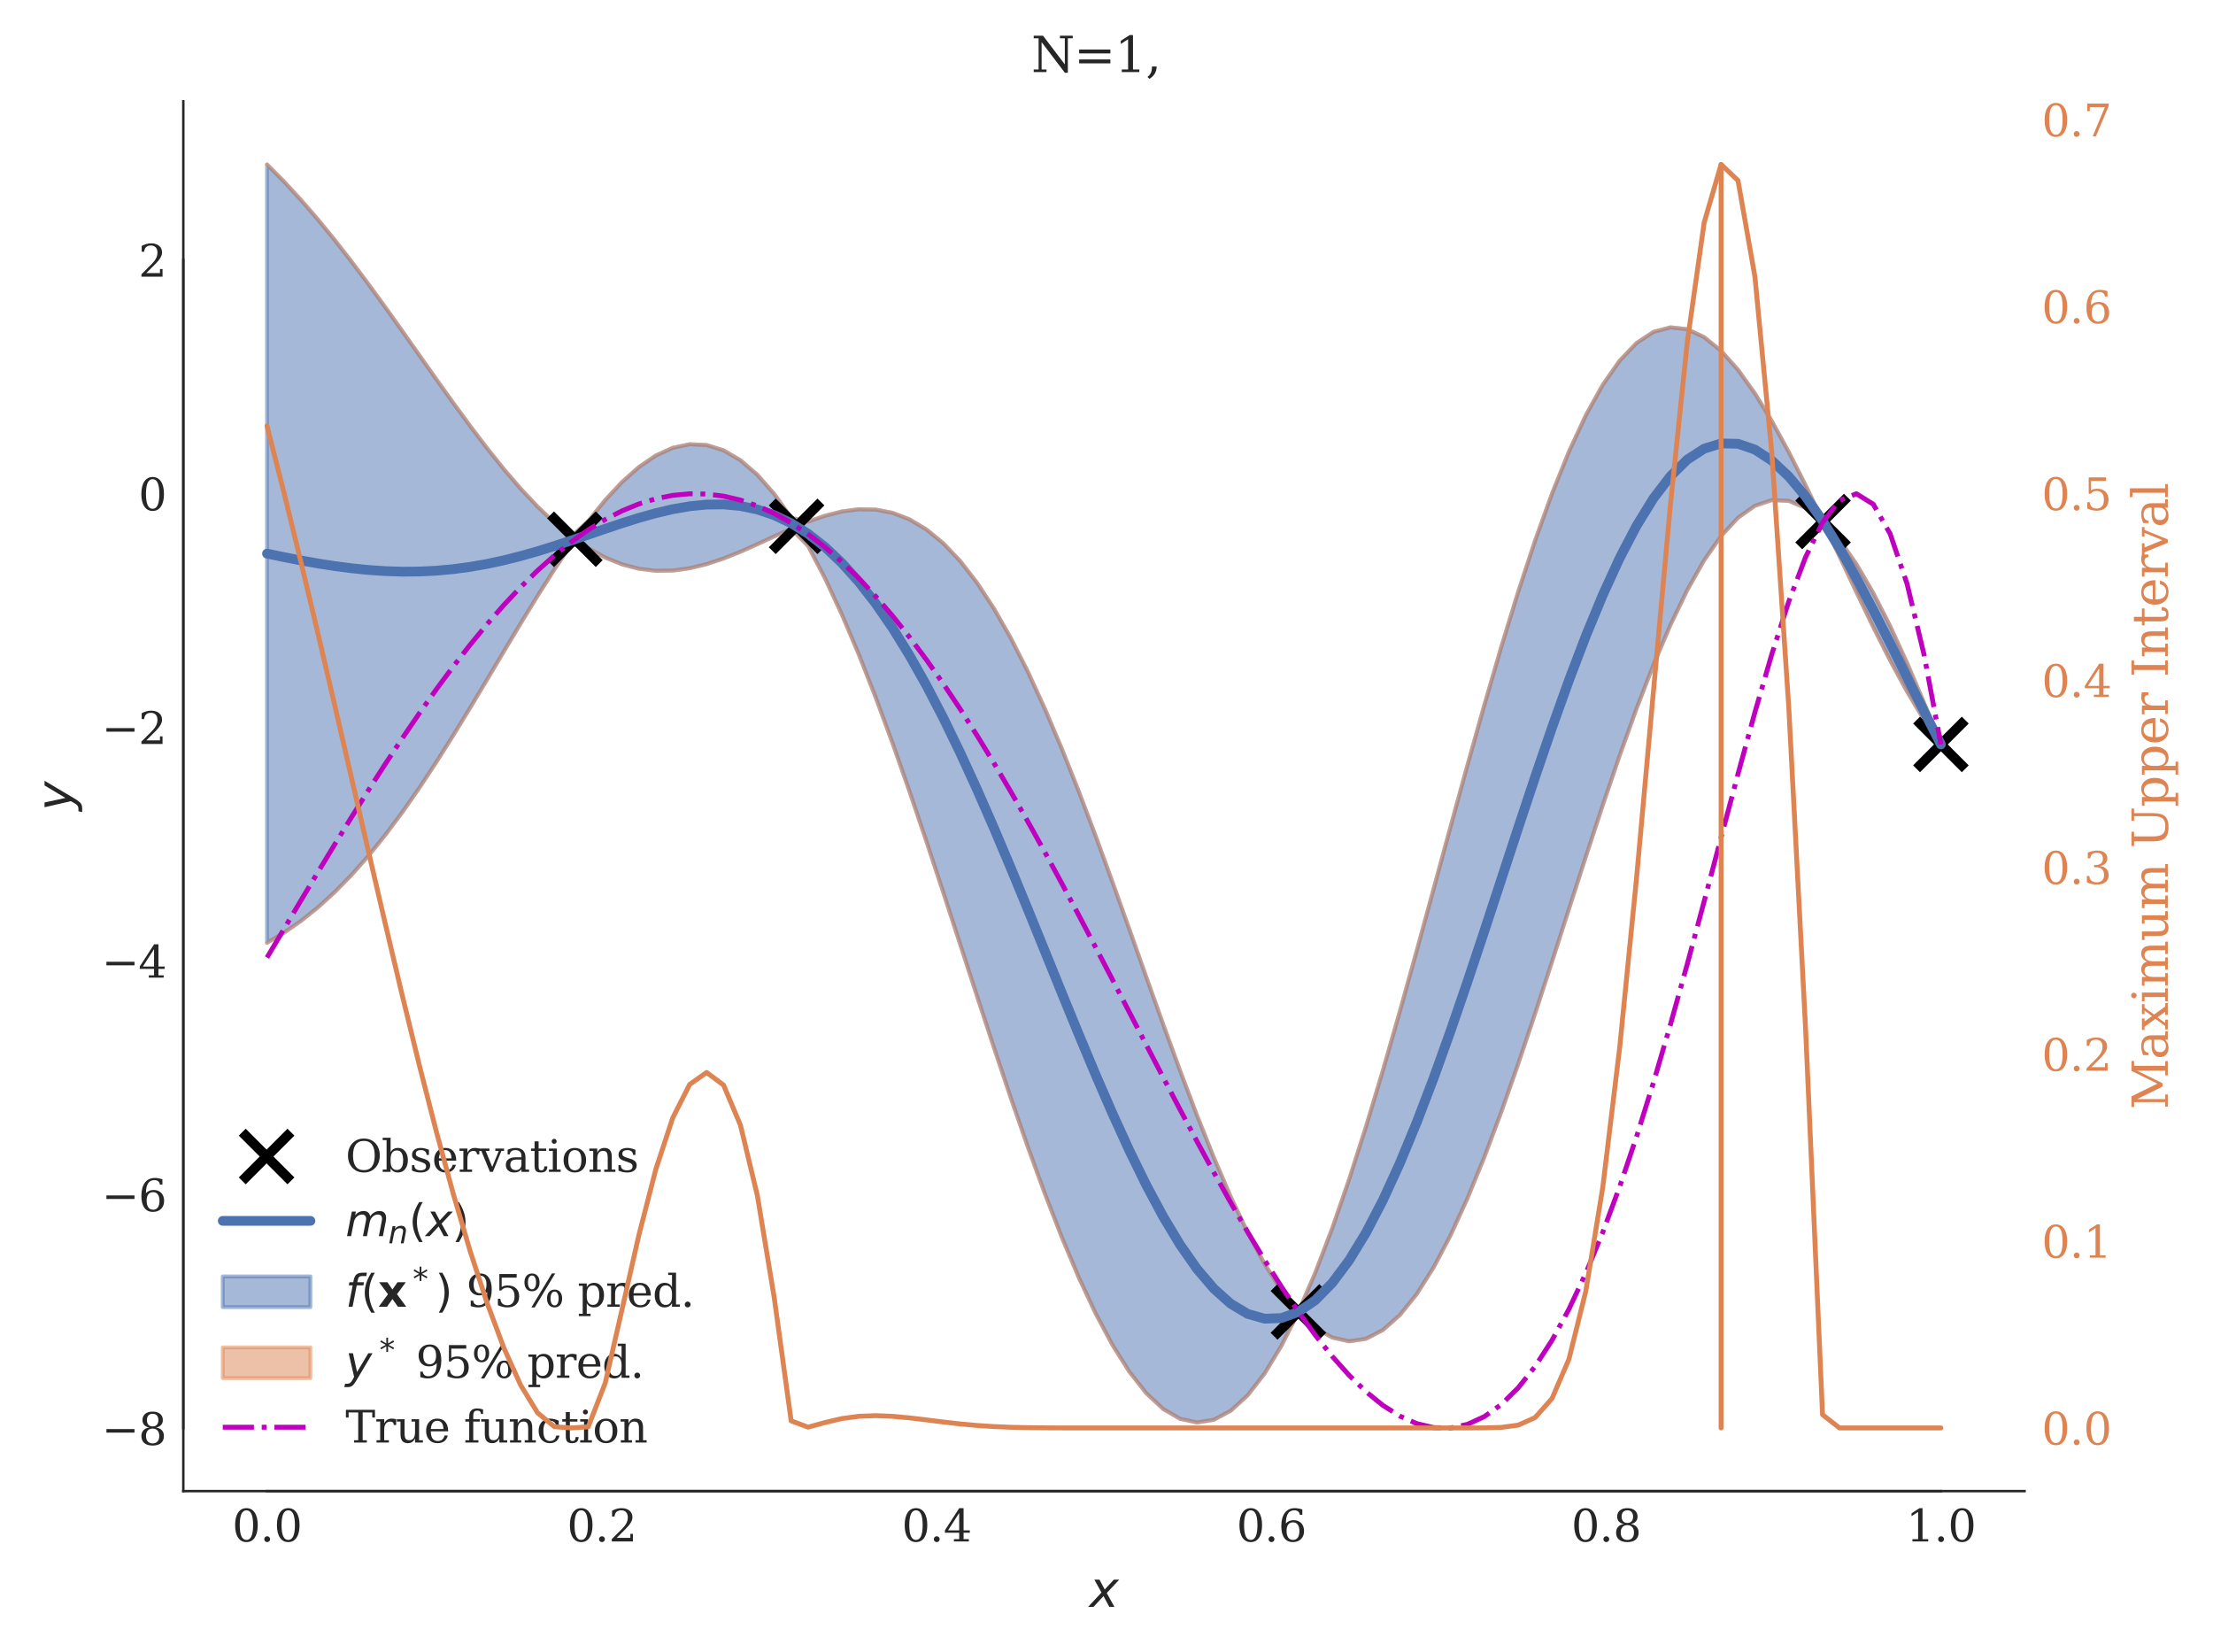 <?xml version="1.0" encoding="utf-8" standalone="no"?>
<!DOCTYPE svg PUBLIC "-//W3C//DTD SVG 1.1//EN"
  "http://www.w3.org/Graphics/SVG/1.1/DTD/svg11.dtd">
<svg xmlns:xlink="http://www.w3.org/1999/xlink" width="454.464pt" height="339.264pt" viewBox="0 0 454.464 339.264" xmlns="http://www.w3.org/2000/svg" version="1.1">
 <defs>
  <style type="text/css">*{stroke-linejoin: round; stroke-linecap: butt}</style>
 </defs>
 <g id="figure_1">
  <g id="patch_1">
   <path d="M 0 339.264 
L 454.464 339.264 
L 454.464 0 
L 0 0 
z
" style="fill: #ffffff"/>
  </g>
  <g id="axes_1">
   <g id="patch_2">
    <path d="M 37.646 306.176 
L 415.773 306.176 
L 415.773 20.798 
L 37.646 20.798 
z
" style="fill: #ffffff"/>
   </g>
   <g id="matplotlib.axis_1">
    <g id="xtick_1">
     <g id="line2d_1"/>
     <g id="text_1">
      <!-- 0.0 -->
      <g style="fill: #262626" transform="translate(47.677 316.514) scale(0.09 -0.09)">
       <defs>
        <path id="DejaVuSerif-30" d="M 2034 219 
Q 2513 219 2750 744 
Q 2988 1269 2988 2328 
Q 2988 3391 2750 3916 
Q 2513 4441 2034 4441 
Q 1556 4441 1318 3916 
Q 1081 3391 1081 2328 
Q 1081 1269 1318 744 
Q 1556 219 2034 219 
z
M 2034 -91 
Q 1275 -91 848 546 
Q 422 1184 422 2328 
Q 422 3475 848 4112 
Q 1275 4750 2034 4750 
Q 2797 4750 3222 4112 
Q 3647 3475 3647 2328 
Q 3647 1184 3222 546 
Q 2797 -91 2034 -91 
z
" transform="scale(0.016)"/>
        <path id="DejaVuSerif-2e" d="M 603 325 
Q 603 500 722 622 
Q 841 744 1019 744 
Q 1191 744 1312 622 
Q 1434 500 1434 325 
Q 1434 153 1312 31 
Q 1191 -91 1019 -91 
Q 841 -91 722 29 
Q 603 150 603 325 
z
" transform="scale(0.016)"/>
       </defs>
       <use xlink:href="#DejaVuSerif-30"/>
       <use xlink:href="#DejaVuSerif-2e" x="63.623"/>
       <use xlink:href="#DejaVuSerif-30" x="95.41"/>
      </g>
     </g>
    </g>
    <g id="xtick_2">
     <g id="line2d_2"/>
     <g id="text_2">
      <!-- 0.2 -->
      <g style="fill: #262626" transform="translate(116.428 316.514) scale(0.09 -0.09)">
       <defs>
        <path id="DejaVuSerif-32" d="M 819 3553 
L 469 3553 
L 469 4384 
Q 803 4563 1142 4656 
Q 1481 4750 1806 4750 
Q 2534 4750 2956 4397 
Q 3378 4044 3378 3438 
Q 3378 2753 2422 1800 
Q 2347 1728 2309 1691 
L 1131 513 
L 3078 513 
L 3078 1088 
L 3444 1088 
L 3444 0 
L 434 0 
L 434 341 
L 1850 1753 
Q 2319 2222 2519 2614 
Q 2719 3006 2719 3438 
Q 2719 3909 2473 4175 
Q 2228 4441 1797 4441 
Q 1350 4441 1106 4219 
Q 863 3997 819 3553 
z
" transform="scale(0.016)"/>
       </defs>
       <use xlink:href="#DejaVuSerif-30"/>
       <use xlink:href="#DejaVuSerif-2e" x="63.623"/>
       <use xlink:href="#DejaVuSerif-32" x="95.41"/>
      </g>
     </g>
    </g>
    <g id="xtick_3">
     <g id="line2d_3"/>
     <g id="text_3">
      <!-- 0.4 -->
      <g style="fill: #262626" transform="translate(185.178 316.514) scale(0.09 -0.09)">
       <defs>
        <path id="DejaVuSerif-34" d="M 2234 1581 
L 2234 4063 
L 641 1581 
L 2234 1581 
z
M 3609 0 
L 1484 0 
L 1484 331 
L 2234 331 
L 2234 1247 
L 197 1247 
L 197 1588 
L 2241 4750 
L 2859 4750 
L 2859 1581 
L 3750 1581 
L 3750 1247 
L 2859 1247 
L 2859 331 
L 3609 331 
L 3609 0 
z
" transform="scale(0.016)"/>
       </defs>
       <use xlink:href="#DejaVuSerif-30"/>
       <use xlink:href="#DejaVuSerif-2e" x="63.623"/>
       <use xlink:href="#DejaVuSerif-34" x="95.41"/>
      </g>
     </g>
    </g>
    <g id="xtick_4">
     <g id="line2d_4"/>
     <g id="text_4">
      <!-- 0.6 -->
      <g style="fill: #262626" transform="translate(253.928 316.514) scale(0.09 -0.09)">
       <defs>
        <path id="DejaVuSerif-36" d="M 2094 219 
Q 2534 219 2771 542 
Q 3009 866 3009 1472 
Q 3009 2078 2771 2401 
Q 2534 2725 2094 2725 
Q 1647 2725 1412 2412 
Q 1178 2100 1178 1509 
Q 1178 888 1415 553 
Q 1653 219 2094 219 
z
M 1075 2569 
Q 1288 2803 1556 2918 
Q 1825 3034 2163 3034 
Q 2859 3034 3264 2615 
Q 3669 2197 3669 1472 
Q 3669 763 3233 336 
Q 2797 -91 2069 -91 
Q 1278 -91 853 498 
Q 428 1088 428 2181 
Q 428 3406 931 4078 
Q 1434 4750 2350 4750 
Q 2597 4750 2869 4703 
Q 3141 4656 3425 4563 
L 3425 3794 
L 3072 3794 
Q 3034 4109 2831 4275 
Q 2628 4441 2284 4441 
Q 1678 4441 1381 3981 
Q 1084 3522 1075 2569 
z
" transform="scale(0.016)"/>
       </defs>
       <use xlink:href="#DejaVuSerif-30"/>
       <use xlink:href="#DejaVuSerif-2e" x="63.623"/>
       <use xlink:href="#DejaVuSerif-36" x="95.41"/>
      </g>
     </g>
    </g>
    <g id="xtick_5">
     <g id="line2d_5"/>
     <g id="text_5">
      <!-- 0.8 -->
      <g style="fill: #262626" transform="translate(322.679 316.514) scale(0.09 -0.09)">
       <defs>
        <path id="DejaVuSerif-38" d="M 2981 1275 
Q 2981 1775 2732 2051 
Q 2484 2328 2034 2328 
Q 1584 2328 1336 2051 
Q 1088 1775 1088 1275 
Q 1088 772 1336 495 
Q 1584 219 2034 219 
Q 2484 219 2732 495 
Q 2981 772 2981 1275 
z
M 2853 3541 
Q 2853 3966 2637 4203 
Q 2422 4441 2034 4441 
Q 1650 4441 1433 4203 
Q 1216 3966 1216 3541 
Q 1216 3113 1433 2875 
Q 1650 2638 2034 2638 
Q 2422 2638 2637 2875 
Q 2853 3113 2853 3541 
z
M 2516 2484 
Q 3047 2413 3344 2092 
Q 3641 1772 3641 1275 
Q 3641 619 3225 264 
Q 2809 -91 2034 -91 
Q 1263 -91 845 264 
Q 428 619 428 1275 
Q 428 1772 725 2092 
Q 1022 2413 1556 2484 
Q 1084 2569 832 2842 
Q 581 3116 581 3541 
Q 581 4103 968 4426 
Q 1356 4750 2034 4750 
Q 2713 4750 3100 4426 
Q 3488 4103 3488 3541 
Q 3488 3116 3236 2842 
Q 2984 2569 2516 2484 
z
" transform="scale(0.016)"/>
       </defs>
       <use xlink:href="#DejaVuSerif-30"/>
       <use xlink:href="#DejaVuSerif-2e" x="63.623"/>
       <use xlink:href="#DejaVuSerif-38" x="95.41"/>
      </g>
     </g>
    </g>
    <g id="xtick_6">
     <g id="line2d_6"/>
     <g id="text_6">
      <!-- 1.0 -->
      <g style="fill: #262626" transform="translate(391.429 316.514) scale(0.09 -0.09)">
       <defs>
        <path id="DejaVuSerif-31" d="M 909 0 
L 909 331 
L 1722 331 
L 1722 4213 
L 781 3603 
L 781 4013 
L 1919 4750 
L 2350 4750 
L 2350 331 
L 3163 331 
L 3163 0 
L 909 0 
z
" transform="scale(0.016)"/>
       </defs>
       <use xlink:href="#DejaVuSerif-31"/>
       <use xlink:href="#DejaVuSerif-2e" x="63.623"/>
       <use xlink:href="#DejaVuSerif-30" x="95.41"/>
      </g>
     </g>
    </g>
    <g id="text_7">
     <!-- $x$ -->
     <g style="fill: #262626" transform="translate(223.71 329.984) scale(0.1 -0.1)">
      <defs>
       <path id="DejaVuSans-Oblique-78" d="M 3841 3500 
L 2234 1784 
L 3219 0 
L 2559 0 
L 1819 1388 
L 531 0 
L -166 0 
L 1556 1844 
L 641 3500 
L 1300 3500 
L 1972 2234 
L 3144 3500 
L 3841 3500 
z
" transform="scale(0.016)"/>
      </defs>
      <use xlink:href="#DejaVuSans-Oblique-78" transform="translate(0 0.312)"/>
     </g>
    </g>
   </g>
   <g id="matplotlib.axis_2">
    <g id="ytick_1">
     <g id="line2d_7"/>
     <g id="text_8">
      <!-- −8 -->
      <g style="fill: #262626" transform="translate(20.878 296.691) scale(0.09 -0.09)">
       <defs>
        <path id="DejaVuSerif-2212" d="M 678 2259 
L 4684 2259 
L 4684 1753 
L 678 1753 
L 678 2259 
z
" transform="scale(0.016)"/>
       </defs>
       <use xlink:href="#DejaVuSerif-2212"/>
       <use xlink:href="#DejaVuSerif-38" x="83.789"/>
      </g>
     </g>
    </g>
    <g id="ytick_2">
     <g id="line2d_8"/>
     <g id="text_9">
      <!-- −6 -->
      <g style="fill: #262626" transform="translate(20.878 248.714) scale(0.09 -0.09)">
       <use xlink:href="#DejaVuSerif-2212"/>
       <use xlink:href="#DejaVuSerif-36" x="83.789"/>
      </g>
     </g>
    </g>
    <g id="ytick_3">
     <g id="line2d_9"/>
     <g id="text_10">
      <!-- −4 -->
      <g style="fill: #262626" transform="translate(20.878 200.738) scale(0.09 -0.09)">
       <use xlink:href="#DejaVuSerif-2212"/>
       <use xlink:href="#DejaVuSerif-34" x="83.789"/>
      </g>
     </g>
    </g>
    <g id="ytick_4">
     <g id="line2d_10"/>
     <g id="text_11">
      <!-- −2 -->
      <g style="fill: #262626" transform="translate(20.878 152.761) scale(0.09 -0.09)">
       <use xlink:href="#DejaVuSerif-2212"/>
       <use xlink:href="#DejaVuSerif-32" x="83.789"/>
      </g>
     </g>
    </g>
    <g id="ytick_5">
     <g id="line2d_11"/>
     <g id="text_12">
      <!-- 0 -->
      <g style="fill: #262626" transform="translate(28.42 104.785) scale(0.09 -0.09)">
       <use xlink:href="#DejaVuSerif-30"/>
      </g>
     </g>
    </g>
    <g id="ytick_6">
     <g id="line2d_12"/>
     <g id="text_13">
      <!-- 2 -->
      <g style="fill: #262626" transform="translate(28.42 56.808) scale(0.09 -0.09)">
       <use xlink:href="#DejaVuSerif-32"/>
      </g>
     </g>
    </g>
    <g id="text_14">
     <!-- $y$ -->
     <g style="fill: #262626" transform="translate(14.778 166.487) rotate(-90) scale(0.1 -0.1)">
      <defs>
       <path id="DejaVuSans-Oblique-79" d="M 1588 -325 
Q 1188 -997 936 -1164 
Q 684 -1331 294 -1331 
L -159 -1331 
L -63 -850 
L 269 -850 
Q 509 -850 678 -719 
Q 847 -588 1056 -206 
L 1234 128 
L 459 3500 
L 1069 3500 
L 1650 819 
L 3256 3500 
L 3859 3500 
L 1588 -325 
z
" transform="scale(0.016)"/>
      </defs>
      <use xlink:href="#DejaVuSans-Oblique-79" transform="translate(0 0.312)"/>
     </g>
    </g>
   </g>
   <g id="PolyCollection_1">
    <defs>
     <path id="m2ed72be49e" d="M 54.834 -305.494 
L 54.834 -145.689 
L 58.306 -147.738 
L 61.778 -150.142 
L 65.25 -152.917 
L 68.723 -156.073 
L 72.195 -159.615 
L 75.667 -163.539 
L 79.139 -167.835 
L 82.612 -172.481 
L 86.084 -177.449 
L 89.556 -182.7 
L 93.028 -188.187 
L 96.501 -193.853 
L 99.973 -199.632 
L 103.445 -205.454 
L 106.917 -211.239 
L 110.39 -216.902 
L 113.862 -222.358 
L 117.334 -227.513 
L 120.806 -226.684 
L 124.278 -224.78 
L 127.751 -223.376 
L 131.223 -222.474 
L 134.695 -222.06 
L 138.167 -222.108 
L 141.64 -222.581 
L 145.112 -223.426 
L 148.584 -224.582 
L 152.056 -225.974 
L 155.529 -227.52 
L 159.001 -229.13 
L 162.473 -230.707 
L 165.945 -227.168 
L 169.418 -220.522 
L 172.89 -213.073 
L 176.362 -204.886 
L 179.834 -196.042 
L 183.307 -186.628 
L 186.779 -176.741 
L 190.251 -166.486 
L 193.723 -155.975 
L 197.196 -145.322 
L 200.668 -134.649 
L 204.14 -124.077 
L 207.612 -113.731 
L 211.085 -103.732 
L 214.557 -94.205 
L 218.029 -85.266 
L 221.501 -77.032 
L 224.973 -69.611 
L 228.446 -63.105 
L 231.918 -57.607 
L 235.39 -53.2 
L 238.862 -49.956 
L 242.335 -47.936 
L 245.807 -47.184 
L 249.279 -47.731 
L 252.751 -49.592 
L 256.224 -52.766 
L 259.696 -57.234 
L 263.168 -62.958 
L 266.64 -69.838 
L 270.113 -66.644 
L 273.585 -64.617 
L 277.057 -63.849 
L 280.529 -64.364 
L 284.002 -66.167 
L 287.474 -69.241 
L 290.946 -73.548 
L 294.418 -79.033 
L 297.891 -85.617 
L 301.363 -93.207 
L 304.835 -101.689 
L 308.307 -110.935 
L 311.779 -120.805 
L 315.252 -131.145 
L 318.724 -141.795 
L 322.196 -152.587 
L 325.668 -163.35 
L 329.141 -173.913 
L 332.613 -184.109 
L 336.085 -193.773 
L 339.557 -202.753 
L 343.03 -210.906 
L 346.502 -218.104 
L 349.974 -224.236 
L 353.446 -229.208 
L 356.919 -232.951 
L 360.391 -235.412 
L 363.863 -236.569 
L 367.335 -236.415 
L 370.808 -234.971 
L 374.28 -232.272 
L 377.752 -225.05 
L 381.224 -217.686 
L 384.697 -210.494 
L 388.169 -203.628 
L 391.641 -197.238 
L 395.113 -191.458 
L 398.585 -186.355 
L 398.585 -186.451 
L 398.585 -186.451 
L 395.113 -194.992 
L 391.641 -203.139 
L 388.169 -210.692 
L 384.697 -217.51 
L 381.224 -223.46 
L 377.752 -228.417 
L 374.28 -232.427 
L 370.808 -239.609 
L 367.335 -246.461 
L 363.863 -252.806 
L 360.391 -258.48 
L 356.919 -263.331 
L 353.446 -267.224 
L 349.974 -270.038 
L 346.502 -271.673 
L 343.03 -272.051 
L 339.557 -271.115 
L 336.085 -268.836 
L 332.613 -265.207 
L 329.141 -260.246 
L 325.668 -253.997 
L 322.196 -246.526 
L 318.724 -237.92 
L 315.252 -228.287 
L 311.779 -217.752 
L 308.307 -206.453 
L 304.835 -194.542 
L 301.363 -182.181 
L 297.891 -169.536 
L 294.418 -156.777 
L 290.946 -144.074 
L 287.474 -131.596 
L 284.002 -119.505 
L 280.529 -107.955 
L 277.057 -97.092 
L 273.585 -87.05 
L 270.113 -77.946 
L 266.64 -69.934 
L 263.168 -74.281 
L 259.696 -79.75 
L 256.224 -86.197 
L 252.751 -93.515 
L 249.279 -101.583 
L 245.807 -110.273 
L 242.335 -119.448 
L 238.862 -128.968 
L 235.39 -138.692 
L 231.918 -148.478 
L 228.446 -158.189 
L 224.973 -167.692 
L 221.501 -176.866 
L 218.029 -185.596 
L 214.557 -193.781 
L 211.085 -201.335 
L 207.612 -208.185 
L 204.14 -214.276 
L 200.668 -219.571 
L 197.196 -224.048 
L 193.723 -227.703 
L 190.251 -230.552 
L 186.779 -232.623 
L 183.307 -233.963 
L 179.834 -234.63 
L 176.362 -234.697 
L 172.89 -234.245 
L 169.418 -233.365 
L 165.945 -232.152 
L 162.473 -232.951 
L 159.001 -237.831 
L 155.529 -241.775 
L 152.056 -244.767 
L 148.584 -246.801 
L 145.112 -247.887 
L 141.64 -248.047 
L 138.167 -247.317 
L 134.695 -245.743 
L 131.223 -243.382 
L 127.751 -240.3 
L 124.278 -236.574 
L 120.806 -232.284 
L 117.334 -229.081 
L 113.862 -231.942 
L 110.39 -235.238 
L 106.917 -238.928 
L 103.445 -242.964 
L 99.973 -247.293 
L 96.501 -251.857 
L 93.028 -256.597 
L 89.556 -261.453 
L 86.084 -266.368 
L 82.612 -271.285 
L 79.139 -276.151 
L 75.667 -280.919 
L 72.195 -285.545 
L 68.723 -289.994 
L 65.25 -294.234 
L 61.778 -298.241 
L 58.306 -301.999 
L 54.834 -305.494 
z
" style="stroke: #4c72b0; stroke-opacity: 0.5; stroke-width: 0.8"/>
    </defs>
    <g clip-path="url(#pa88750bd96)">
     <use xlink:href="#m2ed72be49e" x="0" y="339.264" style="fill: #4c72b0; fill-opacity: 0.5; stroke: #4c72b0; stroke-opacity: 0.5; stroke-width: 0.8"/>
    </g>
   </g>
   <g id="PolyCollection_2">
    <defs>
     <path id="mc0c790999a" d="M 54.834 -145.689 
L 54.834 -145.689 
L 58.306 -147.738 
L 61.778 -150.142 
L 65.25 -152.917 
L 68.723 -156.073 
L 72.195 -159.615 
L 75.667 -163.539 
L 79.139 -167.835 
L 82.612 -172.481 
L 86.084 -177.449 
L 89.556 -182.7 
L 93.028 -188.187 
L 96.501 -193.853 
L 99.973 -199.632 
L 103.445 -205.454 
L 106.917 -211.239 
L 110.39 -216.902 
L 113.862 -222.358 
L 117.334 -227.513 
L 120.806 -226.684 
L 124.278 -224.78 
L 127.751 -223.376 
L 131.223 -222.474 
L 134.695 -222.06 
L 138.167 -222.108 
L 141.64 -222.581 
L 145.112 -223.426 
L 148.584 -224.582 
L 152.056 -225.974 
L 155.529 -227.52 
L 159.001 -229.13 
L 162.473 -230.707 
L 165.945 -227.168 
L 169.418 -220.522 
L 172.89 -213.073 
L 176.362 -204.886 
L 179.834 -196.042 
L 183.307 -186.628 
L 186.779 -176.741 
L 190.251 -166.486 
L 193.723 -155.975 
L 197.196 -145.322 
L 200.668 -134.649 
L 204.14 -124.077 
L 207.612 -113.731 
L 211.085 -103.732 
L 214.557 -94.205 
L 218.029 -85.266 
L 221.501 -77.032 
L 224.973 -69.611 
L 228.446 -63.105 
L 231.918 -57.607 
L 235.39 -53.2 
L 238.862 -49.956 
L 242.335 -47.936 
L 245.807 -47.184 
L 249.279 -47.731 
L 252.751 -49.592 
L 256.224 -52.766 
L 259.696 -57.234 
L 263.168 -62.958 
L 266.64 -69.838 
L 270.113 -66.644 
L 273.585 -64.617 
L 277.057 -63.849 
L 280.529 -64.364 
L 284.002 -66.167 
L 287.474 -69.241 
L 290.946 -73.548 
L 294.418 -79.033 
L 297.891 -85.617 
L 301.363 -93.207 
L 304.835 -101.689 
L 308.307 -110.935 
L 311.779 -120.805 
L 315.252 -131.145 
L 318.724 -141.795 
L 322.196 -152.587 
L 325.668 -163.35 
L 329.141 -173.913 
L 332.613 -184.109 
L 336.085 -193.773 
L 339.557 -202.753 
L 343.03 -210.906 
L 346.502 -218.104 
L 349.974 -224.236 
L 353.446 -229.208 
L 356.919 -232.951 
L 360.391 -235.412 
L 363.863 -236.569 
L 367.335 -236.415 
L 370.808 -234.971 
L 374.28 -232.272 
L 377.752 -225.05 
L 381.224 -217.686 
L 384.697 -210.494 
L 388.169 -203.628 
L 391.641 -197.238 
L 395.113 -191.458 
L 398.585 -186.355 
L 398.585 -186.355 
L 398.585 -186.355 
L 395.113 -191.458 
L 391.641 -197.238 
L 388.169 -203.628 
L 384.697 -210.494 
L 381.224 -217.686 
L 377.752 -225.05 
L 374.28 -232.272 
L 370.808 -234.971 
L 367.335 -236.415 
L 363.863 -236.569 
L 360.391 -235.412 
L 356.919 -232.951 
L 353.446 -229.208 
L 349.974 -224.236 
L 346.502 -218.104 
L 343.03 -210.906 
L 339.557 -202.753 
L 336.085 -193.773 
L 332.613 -184.109 
L 329.141 -173.913 
L 325.668 -163.35 
L 322.196 -152.587 
L 318.724 -141.795 
L 315.252 -131.145 
L 311.779 -120.805 
L 308.307 -110.935 
L 304.835 -101.689 
L 301.363 -93.207 
L 297.891 -85.617 
L 294.418 -79.033 
L 290.946 -73.548 
L 287.474 -69.241 
L 284.002 -66.167 
L 280.529 -64.364 
L 277.057 -63.849 
L 273.585 -64.617 
L 270.113 -66.644 
L 266.64 -69.838 
L 263.168 -62.958 
L 259.696 -57.234 
L 256.224 -52.766 
L 252.751 -49.592 
L 249.279 -47.731 
L 245.807 -47.184 
L 242.335 -47.936 
L 238.862 -49.956 
L 235.39 -53.2 
L 231.918 -57.607 
L 228.446 -63.105 
L 224.973 -69.611 
L 221.501 -77.032 
L 218.029 -85.266 
L 214.557 -94.205 
L 211.085 -103.732 
L 207.612 -113.731 
L 204.14 -124.077 
L 200.668 -134.649 
L 197.196 -145.322 
L 193.723 -155.975 
L 190.251 -166.486 
L 186.779 -176.741 
L 183.307 -186.628 
L 179.834 -196.042 
L 176.362 -204.886 
L 172.89 -213.073 
L 169.418 -220.522 
L 165.945 -227.168 
L 162.473 -230.707 
L 159.001 -229.13 
L 155.529 -227.52 
L 152.056 -225.974 
L 148.584 -224.582 
L 145.112 -223.426 
L 141.64 -222.581 
L 138.167 -222.108 
L 134.695 -222.06 
L 131.223 -222.474 
L 127.751 -223.376 
L 124.278 -224.78 
L 120.806 -226.684 
L 117.334 -227.513 
L 113.862 -222.358 
L 110.39 -216.902 
L 106.917 -211.239 
L 103.445 -205.454 
L 99.973 -199.632 
L 96.501 -193.853 
L 93.028 -188.187 
L 89.556 -182.7 
L 86.084 -177.449 
L 82.612 -172.481 
L 79.139 -167.835 
L 75.667 -163.539 
L 72.195 -159.615 
L 68.723 -156.073 
L 65.25 -152.917 
L 61.778 -150.142 
L 58.306 -147.738 
L 54.834 -145.689 
z
" style="stroke: #dd8452; stroke-opacity: 0.5; stroke-width: 0.8"/>
    </defs>
    <g clip-path="url(#pa88750bd96)">
     <use xlink:href="#mc0c790999a" x="0" y="339.264" style="fill: #dd8452; fill-opacity: 0.5; stroke: #dd8452; stroke-opacity: 0.5; stroke-width: 0.8"/>
    </g>
   </g>
   <g id="PolyCollection_3">
    <defs>
     <path id="m6238719a2a" d="M 54.834 -305.494 
L 54.834 -305.494 
L 58.306 -301.999 
L 61.778 -298.241 
L 65.25 -294.234 
L 68.723 -289.994 
L 72.195 -285.545 
L 75.667 -280.919 
L 79.139 -276.151 
L 82.612 -271.285 
L 86.084 -266.368 
L 89.556 -261.453 
L 93.028 -256.597 
L 96.501 -251.857 
L 99.973 -247.293 
L 103.445 -242.964 
L 106.917 -238.928 
L 110.39 -235.238 
L 113.862 -231.942 
L 117.334 -229.081 
L 120.806 -232.284 
L 124.278 -236.574 
L 127.751 -240.3 
L 131.223 -243.382 
L 134.695 -245.743 
L 138.167 -247.317 
L 141.64 -248.047 
L 145.112 -247.887 
L 148.584 -246.801 
L 152.056 -244.767 
L 155.529 -241.775 
L 159.001 -237.831 
L 162.473 -232.951 
L 165.945 -232.152 
L 169.418 -233.365 
L 172.89 -234.245 
L 176.362 -234.697 
L 179.834 -234.63 
L 183.307 -233.963 
L 186.779 -232.623 
L 190.251 -230.552 
L 193.723 -227.703 
L 197.196 -224.048 
L 200.668 -219.571 
L 204.14 -214.276 
L 207.612 -208.185 
L 211.085 -201.335 
L 214.557 -193.781 
L 218.029 -185.596 
L 221.501 -176.866 
L 224.973 -167.692 
L 228.446 -158.189 
L 231.918 -148.478 
L 235.39 -138.692 
L 238.862 -128.968 
L 242.335 -119.448 
L 245.807 -110.273 
L 249.279 -101.583 
L 252.751 -93.515 
L 256.224 -86.197 
L 259.696 -79.75 
L 263.168 -74.281 
L 266.64 -69.934 
L 270.113 -77.946 
L 273.585 -87.05 
L 277.057 -97.092 
L 280.529 -107.955 
L 284.002 -119.505 
L 287.474 -131.596 
L 290.946 -144.074 
L 294.418 -156.777 
L 297.891 -169.536 
L 301.363 -182.181 
L 304.835 -194.542 
L 308.307 -206.453 
L 311.779 -217.752 
L 315.252 -228.287 
L 318.724 -237.92 
L 322.196 -246.526 
L 325.668 -253.997 
L 329.141 -260.246 
L 332.613 -265.207 
L 336.085 -268.836 
L 339.557 -271.115 
L 343.03 -272.051 
L 346.502 -271.673 
L 349.974 -270.038 
L 353.446 -267.224 
L 356.919 -263.331 
L 360.391 -258.48 
L 363.863 -252.806 
L 367.335 -246.461 
L 370.808 -239.609 
L 374.28 -232.427 
L 377.752 -228.417 
L 381.224 -223.46 
L 384.697 -217.51 
L 388.169 -210.692 
L 391.641 -203.139 
L 395.113 -194.992 
L 398.585 -186.451 
L 398.585 -186.451 
L 398.585 -186.451 
L 395.113 -194.992 
L 391.641 -203.139 
L 388.169 -210.692 
L 384.697 -217.51 
L 381.224 -223.46 
L 377.752 -228.417 
L 374.28 -232.427 
L 370.808 -239.609 
L 367.335 -246.461 
L 363.863 -252.806 
L 360.391 -258.48 
L 356.919 -263.331 
L 353.446 -267.224 
L 349.974 -270.038 
L 346.502 -271.673 
L 343.03 -272.051 
L 339.557 -271.115 
L 336.085 -268.836 
L 332.613 -265.207 
L 329.141 -260.246 
L 325.668 -253.997 
L 322.196 -246.526 
L 318.724 -237.92 
L 315.252 -228.287 
L 311.779 -217.752 
L 308.307 -206.453 
L 304.835 -194.542 
L 301.363 -182.181 
L 297.891 -169.536 
L 294.418 -156.777 
L 290.946 -144.074 
L 287.474 -131.596 
L 284.002 -119.505 
L 280.529 -107.955 
L 277.057 -97.092 
L 273.585 -87.05 
L 270.113 -77.946 
L 266.64 -69.934 
L 263.168 -74.281 
L 259.696 -79.75 
L 256.224 -86.197 
L 252.751 -93.515 
L 249.279 -101.583 
L 245.807 -110.273 
L 242.335 -119.448 
L 238.862 -128.968 
L 235.39 -138.692 
L 231.918 -148.478 
L 228.446 -158.189 
L 224.973 -167.692 
L 221.501 -176.866 
L 218.029 -185.596 
L 214.557 -193.781 
L 211.085 -201.335 
L 207.612 -208.185 
L 204.14 -214.276 
L 200.668 -219.571 
L 197.196 -224.048 
L 193.723 -227.703 
L 190.251 -230.552 
L 186.779 -232.623 
L 183.307 -233.963 
L 179.834 -234.63 
L 176.362 -234.697 
L 172.89 -234.245 
L 169.418 -233.365 
L 165.945 -232.152 
L 162.473 -232.951 
L 159.001 -237.831 
L 155.529 -241.775 
L 152.056 -244.767 
L 148.584 -246.801 
L 145.112 -247.887 
L 141.64 -248.047 
L 138.167 -247.317 
L 134.695 -245.743 
L 131.223 -243.382 
L 127.751 -240.3 
L 124.278 -236.574 
L 120.806 -232.284 
L 117.334 -229.081 
L 113.862 -231.942 
L 110.39 -235.238 
L 106.917 -238.928 
L 103.445 -242.964 
L 99.973 -247.293 
L 96.501 -251.857 
L 93.028 -256.597 
L 89.556 -261.453 
L 86.084 -266.368 
L 82.612 -271.285 
L 79.139 -276.151 
L 75.667 -280.919 
L 72.195 -285.545 
L 68.723 -289.994 
L 65.25 -294.234 
L 61.778 -298.241 
L 58.306 -301.999 
L 54.834 -305.494 
z
" style="stroke: #dd8452; stroke-opacity: 0.5; stroke-width: 0.8"/>
    </defs>
    <g clip-path="url(#pa88750bd96)">
     <use xlink:href="#m6238719a2a" x="0" y="339.264" style="fill: #dd8452; fill-opacity: 0.5; stroke: #dd8452; stroke-opacity: 0.5; stroke-width: 0.8"/>
    </g>
   </g>
   <g id="line2d_13">
    <defs>
     <path id="m63df085216" d="M -5 5 
L 5 -5 
M -5 -5 
L 5 5 
" style="stroke: #000000; stroke-width: 2"/>
    </defs>
    <g clip-path="url(#pa88750bd96)">
     <use xlink:href="#m63df085216" x="374.391" y="107.085" style="stroke: #000000; stroke-width: 2"/>
     <use xlink:href="#m63df085216" x="163.588" y="108.074" style="stroke: #000000; stroke-width: 2"/>
     <use xlink:href="#m63df085216" x="118.056" y="110.722" style="stroke: #000000; stroke-width: 2"/>
     <use xlink:href="#m63df085216" x="266.64" y="269.378" style="stroke: #000000; stroke-width: 2"/>
     <use xlink:href="#m63df085216" x="398.585" y="152.861" style="stroke: #000000; stroke-width: 2"/>
    </g>
   </g>
   <g id="line2d_14">
    <path d="M 54.834 113.673 
L 58.306 114.396 
L 61.778 115.072 
L 65.25 115.689 
L 68.723 116.231 
L 72.195 116.684 
L 75.667 117.035 
L 79.139 117.271 
L 82.612 117.381 
L 86.084 117.355 
L 89.556 117.187 
L 93.028 116.872 
L 96.501 116.409 
L 99.973 115.801 
L 103.445 115.055 
L 106.917 114.18 
L 110.39 113.194 
L 113.862 112.114 
L 117.334 110.967 
L 120.806 109.78 
L 124.278 108.587 
L 127.751 107.426 
L 131.223 106.336 
L 134.695 105.363 
L 138.167 104.551 
L 141.64 103.95 
L 145.112 103.607 
L 148.584 103.573 
L 152.056 103.894 
L 155.529 104.616 
L 159.001 105.784 
L 162.473 107.435 
L 165.945 109.604 
L 169.418 112.32 
L 172.89 115.605 
L 176.362 119.472 
L 179.834 123.928 
L 183.307 128.969 
L 186.779 134.582 
L 190.251 140.745 
L 193.723 147.425 
L 197.196 154.579 
L 200.668 162.154 
L 204.14 170.087 
L 207.612 178.306 
L 211.085 186.731 
L 214.557 195.271 
L 218.029 203.833 
L 221.501 212.315 
L 224.973 220.612 
L 228.446 228.617 
L 231.918 236.222 
L 235.39 243.318 
L 238.862 249.802 
L 242.335 255.572 
L 245.807 260.536 
L 249.279 264.607 
L 252.751 267.71 
L 256.224 269.782 
L 259.696 270.772 
L 263.168 270.644 
L 266.64 269.378 
L 270.113 266.969 
L 273.585 263.431 
L 277.057 258.793 
L 280.529 253.104 
L 284.002 246.428 
L 287.474 238.846 
L 290.946 230.453 
L 294.418 221.359 
L 297.891 211.687 
L 301.363 201.57 
L 304.835 191.149 
L 308.307 180.57 
L 311.779 169.986 
L 315.252 159.548 
L 318.724 149.406 
L 322.196 139.708 
L 325.668 130.59 
L 329.141 122.184 
L 332.613 114.606 
L 336.085 107.959 
L 339.557 102.33 
L 343.03 97.786 
L 346.502 94.375 
L 349.974 92.127 
L 353.446 91.048 
L 356.919 91.123 
L 360.391 92.318 
L 363.863 94.577 
L 367.335 97.826 
L 370.808 101.974 
L 374.28 106.915 
L 377.752 112.53 
L 381.224 118.691 
L 384.697 125.262 
L 388.169 132.104 
L 391.641 139.076 
L 395.113 146.039 
L 398.585 152.861 
" clip-path="url(#pa88750bd96)" style="fill: none; stroke: #4c72b0; stroke-width: 2; stroke-linecap: round"/>
   </g>
   <g id="line2d_15">
    <path d="M 54.834 196.618 
L 58.306 190.764 
L 61.778 184.932 
L 65.25 179.143 
L 68.723 173.419 
L 72.195 167.782 
L 75.667 162.251 
L 79.139 156.849 
L 82.612 151.595 
L 86.084 146.509 
L 89.556 141.61 
L 93.028 136.918 
L 96.501 132.451 
L 99.973 128.224 
L 103.445 124.256 
L 106.917 120.561 
L 110.39 117.155 
L 113.862 114.051 
L 117.334 111.262 
L 120.806 108.799 
L 124.278 106.673 
L 127.751 104.893 
L 131.223 103.469 
L 134.695 102.406 
L 138.167 101.712 
L 141.64 101.389 
L 145.112 101.443 
L 148.584 101.874 
L 152.056 102.684 
L 155.529 103.872 
L 159.001 105.436 
L 162.473 107.373 
L 165.945 109.678 
L 169.418 112.347 
L 172.89 115.37 
L 176.362 118.74 
L 179.834 122.448 
L 183.307 126.481 
L 186.779 130.827 
L 190.251 135.473 
L 193.723 140.404 
L 197.196 145.603 
L 200.668 151.052 
L 204.14 156.733 
L 207.612 162.626 
L 211.085 168.708 
L 214.557 174.958 
L 218.029 181.351 
L 221.501 187.862 
L 224.973 194.465 
L 228.446 201.131 
L 231.918 207.832 
L 235.39 214.536 
L 238.862 221.214 
L 242.335 227.83 
L 245.807 234.351 
L 249.279 240.741 
L 252.751 246.964 
L 256.224 252.979 
L 259.696 258.748 
L 263.168 264.228 
L 266.64 269.378 
L 270.113 274.152 
L 273.585 278.507 
L 277.057 282.394 
L 280.529 285.767 
L 284.002 288.577 
L 287.474 290.775 
L 290.946 292.312 
L 294.418 293.138 
L 297.891 293.204 
L 301.363 292.463 
L 304.835 290.87 
L 308.307 288.382 
L 311.779 284.961 
L 315.252 280.575 
L 318.724 275.199 
L 322.196 268.817 
L 325.668 261.426 
L 329.141 253.036 
L 332.613 243.677 
L 336.085 233.399 
L 339.557 222.276 
L 343.03 210.412 
L 346.502 197.947 
L 349.974 185.057 
L 353.446 171.96 
L 356.919 158.922 
L 360.391 146.256 
L 363.863 134.325 
L 367.335 123.542 
L 370.808 114.362 
L 374.28 107.272 
L 377.752 102.778 
L 381.224 101.379 
L 384.697 103.535 
L 388.169 109.625 
L 391.641 119.892 
L 395.113 134.38 
L 398.585 152.861 
" clip-path="url(#pa88750bd96)" style="fill: none; stroke-dasharray: 6.4,1.6,1,1.6; stroke-dashoffset: 0; stroke: #bf00bf"/>
   </g>
   <g id="patch_3">
    <path d="M 37.646 293.272 
L 37.646 53.389 
" style="fill: none; stroke: #262626; stroke-width: 0.5; stroke-linejoin: miter; stroke-linecap: square"/>
   </g>
   <g id="patch_4">
    <path d="M 54.834 306.176 
L 398.585 306.176 
" style="fill: none; stroke: #262626; stroke-width: 0.5; stroke-linejoin: miter; stroke-linecap: square"/>
   </g>
   <g id="text_15">
    <!-- N=1,  -->
    <g style="fill: #262626" transform="translate(211.785 14.798) scale(0.1 -0.1)">
     <defs>
      <path id="DejaVuSerif-4e" d="M 313 0 
L 313 331 
L 941 331 
L 941 4331 
L 313 4331 
L 313 4666 
L 1509 4666 
L 4306 984 
L 4306 4331 
L 3681 4331 
L 3681 4666 
L 5319 4666 
L 5319 4331 
L 4691 4331 
L 4691 -91 
L 4313 -91 
L 1325 3841 
L 1325 331 
L 1953 331 
L 1953 0 
L 313 0 
z
" transform="scale(0.016)"/>
      <path id="DejaVuSerif-3d" d="M 678 2894 
L 4684 2894 
L 4684 2394 
L 678 2394 
L 678 2894 
z
M 678 1619 
L 4684 1619 
L 4684 1119 
L 678 1119 
L 678 1619 
z
" transform="scale(0.016)"/>
      <path id="DejaVuSerif-2c" d="M 231 -622 
Q 525 -406 662 -114 
Q 800 178 800 594 
L 800 709 
L 1416 709 
Q 1391 175 1164 -208 
Q 938 -591 481 -872 
L 231 -622 
z
" transform="scale(0.016)"/>
      <path id="DejaVuSerif-20" transform="scale(0.016)"/>
     </defs>
     <use xlink:href="#DejaVuSerif-4e"/>
     <use xlink:href="#DejaVuSerif-3d" x="87.5"/>
     <use xlink:href="#DejaVuSerif-31" x="171.289"/>
     <use xlink:href="#DejaVuSerif-2c" x="234.912"/>
     <use xlink:href="#DejaVuSerif-20" x="266.699"/>
    </g>
   </g>
   <g id="legend_1">
    <g id="line2d_16">
     <g>
      <use xlink:href="#m63df085216" x="54.746" y="237.473" style="stroke: #000000; stroke-width: 2"/>
     </g>
    </g>
    <g id="text_16">
     <!-- Observations -->
     <g style="fill: #262626" transform="translate(70.946 240.623) scale(0.09 -0.09)">
      <defs>
       <path id="DejaVuSerif-4f" d="M 2625 244 
Q 3391 244 3781 770 
Q 4172 1297 4172 2328 
Q 4172 3363 3781 3889 
Q 3391 4416 2625 4416 
Q 1856 4416 1465 3889 
Q 1075 3363 1075 2328 
Q 1075 1297 1465 770 
Q 1856 244 2625 244 
z
M 2625 -91 
Q 2150 -91 1751 65 
Q 1353 222 1050 525 
Q 700 875 529 1319 
Q 359 1763 359 2328 
Q 359 2894 529 3339 
Q 700 3784 1050 4134 
Q 1356 4441 1750 4595 
Q 2144 4750 2625 4750 
Q 3641 4750 4266 4084 
Q 4891 3419 4891 2328 
Q 4891 1769 4719 1320 
Q 4547 872 4197 525 
Q 3891 219 3497 64 
Q 3103 -91 2625 -91 
z
" transform="scale(0.016)"/>
       <path id="DejaVuSerif-62" d="M 738 331 
L 738 4531 
L 184 4531 
L 184 4863 
L 1313 4863 
L 1313 2803 
Q 1481 3116 1742 3264 
Q 2003 3413 2388 3413 
Q 3000 3413 3387 2928 
Q 3775 2444 3775 1663 
Q 3775 881 3387 395 
Q 3000 -91 2388 -91 
Q 2003 -91 1742 57 
Q 1481 206 1313 519 
L 1313 0 
L 184 0 
L 184 331 
L 738 331 
z
M 1313 1497 
Q 1313 897 1542 583 
Q 1772 269 2209 269 
Q 2650 269 2876 622 
Q 3103 975 3103 1663 
Q 3103 2353 2876 2703 
Q 2650 3053 2209 3053 
Q 1772 3053 1542 2737 
Q 1313 2422 1313 1825 
L 1313 1497 
z
" transform="scale(0.016)"/>
       <path id="DejaVuSerif-73" d="M 359 184 
L 359 959 
L 691 959 
Q 703 588 923 403 
Q 1144 219 1575 219 
Q 1963 219 2166 364 
Q 2369 509 2369 788 
Q 2369 1006 2220 1140 
Q 2072 1275 1594 1428 
L 1178 1569 
Q 750 1706 558 1912 
Q 366 2119 366 2438 
Q 366 2894 700 3153 
Q 1034 3413 1625 3413 
Q 1888 3413 2178 3344 
Q 2469 3275 2778 3144 
L 2778 2419 
L 2447 2419 
Q 2434 2741 2221 2922 
Q 2009 3103 1644 3103 
Q 1281 3103 1095 2975 
Q 909 2847 909 2591 
Q 909 2381 1050 2254 
Q 1191 2128 1613 1997 
L 2069 1856 
Q 2541 1709 2748 1489 
Q 2956 1269 2956 922 
Q 2956 450 2595 179 
Q 2234 -91 1600 -91 
Q 1278 -91 972 -22 
Q 666 47 359 184 
z
" transform="scale(0.016)"/>
       <path id="DejaVuSerif-65" d="M 3469 1600 
L 991 1600 
L 991 1575 
Q 991 903 1244 561 
Q 1497 219 1991 219 
Q 2369 219 2611 417 
Q 2853 616 2950 1006 
L 3413 1006 
Q 3275 459 2904 184 
Q 2534 -91 1931 -91 
Q 1203 -91 761 389 
Q 319 869 319 1663 
Q 319 2450 753 2931 
Q 1188 3413 1894 3413 
Q 2647 3413 3050 2948 
Q 3453 2484 3469 1600 
z
M 2791 1931 
Q 2772 2513 2545 2808 
Q 2319 3103 1894 3103 
Q 1497 3103 1269 2806 
Q 1041 2509 991 1931 
L 2791 1931 
z
" transform="scale(0.016)"/>
       <path id="DejaVuSerif-72" d="M 3059 3328 
L 3059 2497 
L 2728 2497 
Q 2713 2744 2591 2866 
Q 2469 2988 2234 2988 
Q 1809 2988 1582 2694 
Q 1356 2400 1356 1850 
L 1356 331 
L 2022 331 
L 2022 0 
L 263 0 
L 263 331 
L 781 331 
L 781 2994 
L 231 2994 
L 231 3322 
L 1356 3322 
L 1356 2731 
Q 1525 3078 1790 3245 
Q 2056 3413 2438 3413 
Q 2578 3413 2733 3391 
Q 2888 3369 3059 3328 
z
" transform="scale(0.016)"/>
       <path id="DejaVuSerif-76" d="M 1581 0 
L 359 2988 
L -19 2988 
L -19 3322 
L 1509 3322 
L 1509 2988 
L 978 2988 
L 1913 703 
L 2847 2988 
L 2350 2988 
L 2350 3322 
L 3597 3322 
L 3597 2988 
L 3225 2988 
L 2003 0 
L 1581 0 
z
" transform="scale(0.016)"/>
       <path id="DejaVuSerif-61" d="M 2547 1044 
L 2547 1747 
L 1806 1747 
Q 1378 1747 1168 1562 
Q 959 1378 959 997 
Q 959 650 1171 447 
Q 1384 244 1747 244 
Q 2106 244 2326 466 
Q 2547 688 2547 1044 
z
M 3122 2075 
L 3122 331 
L 3634 331 
L 3634 0 
L 2547 0 
L 2547 359 
Q 2356 128 2106 18 
Q 1856 -91 1522 -91 
Q 969 -91 644 203 
Q 319 497 319 997 
Q 319 1513 691 1797 
Q 1063 2081 1741 2081 
L 2547 2081 
L 2547 2309 
Q 2547 2688 2317 2895 
Q 2088 3103 1672 3103 
Q 1328 3103 1125 2947 
Q 922 2791 872 2484 
L 575 2484 
L 575 3156 
Q 875 3284 1158 3348 
Q 1441 3413 1709 3413 
Q 2400 3413 2761 3070 
Q 3122 2728 3122 2075 
z
" transform="scale(0.016)"/>
       <path id="DejaVuSerif-74" d="M 691 2988 
L 184 2988 
L 184 3322 
L 691 3322 
L 691 4353 
L 1269 4353 
L 1269 3322 
L 2350 3322 
L 2350 2988 
L 1269 2988 
L 1269 878 
Q 1269 456 1350 337 
Q 1431 219 1650 219 
Q 1875 219 1978 351 
Q 2081 484 2088 781 
L 2522 781 
Q 2497 328 2275 118 
Q 2053 -91 1600 -91 
Q 1103 -91 897 129 
Q 691 350 691 878 
L 691 2988 
z
" transform="scale(0.016)"/>
       <path id="DejaVuSerif-69" d="M 622 4353 
Q 622 4497 726 4603 
Q 831 4709 978 4709 
Q 1122 4709 1226 4603 
Q 1331 4497 1331 4353 
Q 1331 4206 1228 4103 
Q 1125 4000 978 4000 
Q 831 4000 726 4103 
Q 622 4206 622 4353 
z
M 1356 331 
L 1900 331 
L 1900 0 
L 231 0 
L 231 331 
L 781 331 
L 781 2988 
L 231 2988 
L 231 3322 
L 1356 3322 
L 1356 331 
z
" transform="scale(0.016)"/>
       <path id="DejaVuSerif-6f" d="M 1925 219 
Q 2388 219 2623 584 
Q 2859 950 2859 1663 
Q 2859 2375 2623 2739 
Q 2388 3103 1925 3103 
Q 1463 3103 1227 2739 
Q 991 2375 991 1663 
Q 991 950 1228 584 
Q 1466 219 1925 219 
z
M 1925 -91 
Q 1200 -91 759 389 
Q 319 869 319 1663 
Q 319 2456 758 2934 
Q 1197 3413 1925 3413 
Q 2653 3413 3092 2934 
Q 3531 2456 3531 1663 
Q 3531 869 3092 389 
Q 2653 -91 1925 -91 
z
" transform="scale(0.016)"/>
       <path id="DejaVuSerif-6e" d="M 263 0 
L 263 331 
L 781 331 
L 781 2988 
L 231 2988 
L 231 3322 
L 1356 3322 
L 1356 2731 
Q 1516 3069 1770 3241 
Q 2025 3413 2363 3413 
Q 2913 3413 3172 3097 
Q 3431 2781 3431 2113 
L 3431 331 
L 3944 331 
L 3944 0 
L 2356 0 
L 2356 331 
L 2853 331 
L 2853 1931 
Q 2853 2541 2703 2767 
Q 2553 2994 2175 2994 
Q 1775 2994 1565 2701 
Q 1356 2409 1356 1850 
L 1356 331 
L 1856 331 
L 1856 0 
L 263 0 
z
" transform="scale(0.016)"/>
      </defs>
      <use xlink:href="#DejaVuSerif-4f"/>
      <use xlink:href="#DejaVuSerif-62" x="81.982"/>
      <use xlink:href="#DejaVuSerif-73" x="145.996"/>
      <use xlink:href="#DejaVuSerif-65" x="197.314"/>
      <use xlink:href="#DejaVuSerif-72" x="256.494"/>
      <use xlink:href="#DejaVuSerif-76" x="304.297"/>
      <use xlink:href="#DejaVuSerif-61" x="360.791"/>
      <use xlink:href="#DejaVuSerif-74" x="420.41"/>
      <use xlink:href="#DejaVuSerif-69" x="460.596"/>
      <use xlink:href="#DejaVuSerif-6f" x="492.578"/>
      <use xlink:href="#DejaVuSerif-6e" x="552.783"/>
      <use xlink:href="#DejaVuSerif-73" x="617.188"/>
     </g>
    </g>
    <g id="line2d_17">
     <path d="M 45.746 250.684 
L 54.746 250.684 
L 63.746 250.684 
" style="fill: none; stroke: #4c72b0; stroke-width: 2; stroke-linecap: round"/>
    </g>
    <g id="text_17">
     <!-- $m_n(x)$ -->
     <g style="fill: #262626" transform="translate(70.946 253.834) scale(0.09 -0.09)">
      <defs>
       <path id="DejaVuSans-Oblique-6d" d="M 5747 2113 
L 5338 0 
L 4763 0 
L 5166 2094 
Q 5191 2228 5203 2325 
Q 5216 2422 5216 2491 
Q 5216 2772 5059 2928 
Q 4903 3084 4622 3084 
Q 4203 3084 3875 2770 
Q 3547 2456 3450 1953 
L 3066 0 
L 2491 0 
L 2900 2094 
Q 2925 2209 2937 2307 
Q 2950 2406 2950 2484 
Q 2950 2769 2794 2926 
Q 2638 3084 2363 3084 
Q 1938 3084 1609 2770 
Q 1281 2456 1184 1953 
L 800 0 
L 225 0 
L 909 3500 
L 1484 3500 
L 1375 2956 
Q 1609 3263 1923 3423 
Q 2238 3584 2597 3584 
Q 2978 3584 3223 3384 
Q 3469 3184 3519 2828 
Q 3781 3197 4126 3390 
Q 4472 3584 4856 3584 
Q 5306 3584 5551 3325 
Q 5797 3066 5797 2591 
Q 5797 2488 5784 2364 
Q 5772 2241 5747 2113 
z
" transform="scale(0.016)"/>
       <path id="DejaVuSans-Oblique-6e" d="M 3566 2113 
L 3156 0 
L 2578 0 
L 2988 2091 
Q 3016 2238 3031 2350 
Q 3047 2463 3047 2528 
Q 3047 2791 2881 2937 
Q 2716 3084 2419 3084 
Q 1956 3084 1622 2776 
Q 1288 2469 1184 1941 
L 800 0 
L 225 0 
L 903 3500 
L 1478 3500 
L 1363 2950 
Q 1603 3253 1940 3418 
Q 2278 3584 2650 3584 
Q 3113 3584 3367 3334 
Q 3622 3084 3622 2631 
Q 3622 2519 3608 2391 
Q 3594 2263 3566 2113 
z
" transform="scale(0.016)"/>
       <path id="DejaVuSans-28" d="M 1984 4856 
Q 1566 4138 1362 3434 
Q 1159 2731 1159 2009 
Q 1159 1288 1364 580 
Q 1569 -128 1984 -844 
L 1484 -844 
Q 1016 -109 783 600 
Q 550 1309 550 2009 
Q 550 2706 781 3412 
Q 1013 4119 1484 4856 
L 1984 4856 
z
" transform="scale(0.016)"/>
       <path id="DejaVuSans-29" d="M 513 4856 
L 1013 4856 
Q 1481 4119 1714 3412 
Q 1947 2706 1947 2009 
Q 1947 1309 1714 600 
Q 1481 -109 1013 -844 
L 513 -844 
Q 928 -128 1133 580 
Q 1338 1288 1338 2009 
Q 1338 2731 1133 3434 
Q 928 4138 513 4856 
z
" transform="scale(0.016)"/>
      </defs>
      <use xlink:href="#DejaVuSans-Oblique-6d" transform="translate(0 0.125)"/>
      <use xlink:href="#DejaVuSans-Oblique-6e" transform="translate(97.412 -16.281) scale(0.7)"/>
      <use xlink:href="#DejaVuSans-28" transform="translate(144.512 0.125)"/>
      <use xlink:href="#DejaVuSans-Oblique-78" transform="translate(183.525 0.125)"/>
      <use xlink:href="#DejaVuSans-29" transform="translate(242.705 0.125)"/>
     </g>
    </g>
    <g id="patch_5">
     <path d="M 45.746 268.395 
L 63.746 268.395 
L 63.746 262.095 
L 45.746 262.095 
z
" style="fill: #4c72b0; fill-opacity: 0.5; stroke: #4c72b0; stroke-opacity: 0.5; stroke-width: 0.8; stroke-linejoin: miter"/>
    </g>
    <g id="text_18">
     <!-- $f(\mathbf{x}^*)$ 95% pred. -->
     <g style="fill: #262626" transform="translate(70.946 268.395) scale(0.09 -0.09)">
      <defs>
       <path id="DejaVuSans-Oblique-66" d="M 3059 4863 
L 2969 4384 
L 2419 4384 
Q 2106 4384 1964 4261 
Q 1822 4138 1753 3809 
L 1691 3500 
L 2638 3500 
L 2553 3053 
L 1606 3053 
L 1013 0 
L 434 0 
L 1031 3053 
L 481 3053 
L 563 3500 
L 1113 3500 
L 1159 3744 
Q 1278 4363 1576 4613 
Q 1875 4863 2516 4863 
L 3059 4863 
z
" transform="scale(0.016)"/>
       <path id="DejaVuSans-Bold-78" d="M 1422 1791 
L 159 3500 
L 1344 3500 
L 2059 2463 
L 2784 3500 
L 3969 3500 
L 2706 1797 
L 4031 0 
L 2847 0 
L 2059 1106 
L 1281 0 
L 97 0 
L 1422 1791 
z
" transform="scale(0.016)"/>
       <path id="DejaVuSans-2a" d="M 3009 3897 
L 1888 3291 
L 3009 2681 
L 2828 2375 
L 1778 3009 
L 1778 1831 
L 1422 1831 
L 1422 3009 
L 372 2375 
L 191 2681 
L 1313 3291 
L 191 3897 
L 372 4206 
L 1422 3572 
L 1422 4750 
L 1778 4750 
L 1778 3572 
L 2828 4206 
L 3009 3897 
z
" transform="scale(0.016)"/>
       <path id="DejaVuSerif-39" d="M 2994 2091 
Q 2784 1856 2512 1740 
Q 2241 1625 1900 1625 
Q 1206 1625 804 2044 
Q 403 2463 403 3188 
Q 403 3897 839 4323 
Q 1275 4750 2003 4750 
Q 2794 4750 3217 4161 
Q 3641 3572 3641 2478 
Q 3641 1253 3137 581 
Q 2634 -91 1722 -91 
Q 1475 -91 1203 -44 
Q 931 3 647 97 
L 647 872 
L 997 872 
Q 1038 556 1241 387 
Q 1444 219 1784 219 
Q 2391 219 2687 676 
Q 2984 1134 2994 2091 
z
M 1978 4441 
Q 1534 4441 1298 4117 
Q 1063 3794 1063 3188 
Q 1063 2581 1298 2256 
Q 1534 1931 1978 1931 
Q 2422 1931 2658 2245 
Q 2894 2559 2894 3150 
Q 2894 3772 2656 4106 
Q 2419 4441 1978 4441 
z
" transform="scale(0.016)"/>
       <path id="DejaVuSerif-35" d="M 3219 4666 
L 3219 4153 
L 1081 4153 
L 1081 2816 
Q 1244 2928 1461 2984 
Q 1678 3041 1947 3041 
Q 2703 3041 3140 2622 
Q 3578 2203 3578 1478 
Q 3578 738 3136 323 
Q 2694 -91 1894 -91 
Q 1572 -91 1234 -12 
Q 897 66 544 225 
L 544 1131 
L 897 1131 
Q 925 688 1179 453 
Q 1434 219 1894 219 
Q 2388 219 2653 544 
Q 2919 869 2919 1478 
Q 2919 2084 2655 2407 
Q 2391 2731 1894 2731 
Q 1613 2731 1398 2631 
Q 1184 2531 1019 2322 
L 750 2322 
L 750 4666 
L 3219 4666 
z
" transform="scale(0.016)"/>
       <path id="DejaVuSerif-25" d="M 1434 4459 
Q 1159 4459 1004 4200 
Q 850 3941 850 3475 
Q 850 3016 1008 2753 
Q 1166 2491 1434 2491 
Q 1700 2491 1854 2752 
Q 2009 3013 2009 3475 
Q 2009 3938 1854 4198 
Q 1700 4459 1434 4459 
z
M 4653 2169 
Q 4381 2169 4226 1906 
Q 4072 1644 4072 1178 
Q 4072 719 4228 458 
Q 4384 197 4653 197 
Q 4922 197 5075 458 
Q 5228 719 5228 1178 
Q 5228 1641 5073 1905 
Q 4919 2169 4653 2169 
z
M 4653 2450 
Q 5147 2450 5437 2106 
Q 5728 1763 5728 1178 
Q 5728 594 5436 251 
Q 5144 -91 4653 -91 
Q 4153 -91 3862 251 
Q 3572 594 3572 1178 
Q 3572 1766 3864 2108 
Q 4156 2450 4653 2450 
z
M 4263 4750 
L 4738 4750 
L 1819 -91 
L 1344 -91 
L 4263 4750 
z
M 1428 4750 
Q 1922 4750 2215 4408 
Q 2509 4066 2509 3481 
Q 2509 2891 2217 2550 
Q 1925 2209 1428 2209 
Q 931 2209 642 2551 
Q 353 2894 353 3481 
Q 353 4063 643 4406 
Q 934 4750 1428 4750 
z
" transform="scale(0.016)"/>
       <path id="DejaVuSerif-70" d="M 1313 1825 
L 1313 1497 
Q 1313 897 1542 583 
Q 1772 269 2209 269 
Q 2650 269 2876 622 
Q 3103 975 3103 1663 
Q 3103 2353 2876 2703 
Q 2650 3053 2209 3053 
Q 1772 3053 1542 2737 
Q 1313 2422 1313 1825 
z
M 738 2988 
L 184 2988 
L 184 3322 
L 1313 3322 
L 1313 2803 
Q 1481 3116 1742 3264 
Q 2003 3413 2388 3413 
Q 3000 3413 3387 2928 
Q 3775 2444 3775 1663 
Q 3775 881 3387 395 
Q 3000 -91 2388 -91 
Q 2003 -91 1742 57 
Q 1481 206 1313 519 
L 1313 -997 
L 1856 -997 
L 1856 -1331 
L 184 -1331 
L 184 -997 
L 738 -997 
L 738 2988 
z
" transform="scale(0.016)"/>
       <path id="DejaVuSerif-64" d="M 3359 331 
L 3909 331 
L 3909 0 
L 2784 0 
L 2784 519 
Q 2616 206 2355 57 
Q 2094 -91 1709 -91 
Q 1097 -91 708 395 
Q 319 881 319 1663 
Q 319 2444 706 2928 
Q 1094 3413 1709 3413 
Q 2094 3413 2355 3264 
Q 2616 3116 2784 2803 
L 2784 4531 
L 2241 4531 
L 2241 4863 
L 3359 4863 
L 3359 331 
z
M 2784 1497 
L 2784 1825 
Q 2784 2422 2554 2737 
Q 2325 3053 1888 3053 
Q 1444 3053 1217 2703 
Q 991 2353 991 1663 
Q 991 975 1217 622 
Q 1444 269 1888 269 
Q 2325 269 2554 583 
Q 2784 897 2784 1497 
z
" transform="scale(0.016)"/>
      </defs>
      <use xlink:href="#DejaVuSans-Oblique-66" transform="translate(0 0.766)"/>
      <use xlink:href="#DejaVuSans-28" transform="translate(35.205 0.766)"/>
      <use xlink:href="#DejaVuSans-Bold-78" transform="translate(74.219 0.766)"/>
      <use xlink:href="#DejaVuSans-2a" transform="translate(153.315 39.047) scale(0.7)"/>
      <use xlink:href="#DejaVuSans-29" transform="translate(204.688 0.766)"/>
      <use xlink:href="#DejaVuSerif-20" transform="translate(243.701 0.766)"/>
      <use xlink:href="#DejaVuSerif-39" transform="translate(275.488 0.766)"/>
      <use xlink:href="#DejaVuSerif-35" transform="translate(339.111 0.766)"/>
      <use xlink:href="#DejaVuSerif-25" transform="translate(402.734 0.766)"/>
      <use xlink:href="#DejaVuSerif-20" transform="translate(497.754 0.766)"/>
      <use xlink:href="#DejaVuSerif-70" transform="translate(529.541 0.766)"/>
      <use xlink:href="#DejaVuSerif-72" transform="translate(593.555 0.766)"/>
      <use xlink:href="#DejaVuSerif-65" transform="translate(641.357 0.766)"/>
      <use xlink:href="#DejaVuSerif-64" transform="translate(700.537 0.766)"/>
      <use xlink:href="#DejaVuSerif-2e" transform="translate(764.551 0.766)"/>
     </g>
    </g>
    <g id="patch_6">
     <path d="M 45.746 282.975 
L 63.746 282.975 
L 63.746 276.675 
L 45.746 276.675 
z
" style="fill: #dd8452; fill-opacity: 0.5; stroke: #dd8452; stroke-opacity: 0.5; stroke-width: 0.8; stroke-linejoin: miter"/>
    </g>
    <g id="text_19">
     <!-- $y^*$ 95% pred. -->
     <g style="fill: #262626" transform="translate(70.946 282.975) scale(0.09 -0.09)">
      <use xlink:href="#DejaVuSans-Oblique-79" transform="translate(0 0.766)"/>
      <use xlink:href="#DejaVuSans-2a" transform="translate(77.284 39.047) scale(0.7)"/>
      <use xlink:href="#DejaVuSerif-20" transform="translate(128.656 0.766)"/>
      <use xlink:href="#DejaVuSerif-39" transform="translate(160.443 0.766)"/>
      <use xlink:href="#DejaVuSerif-35" transform="translate(224.066 0.766)"/>
      <use xlink:href="#DejaVuSerif-25" transform="translate(287.689 0.766)"/>
      <use xlink:href="#DejaVuSerif-20" transform="translate(382.708 0.766)"/>
      <use xlink:href="#DejaVuSerif-70" transform="translate(414.495 0.766)"/>
      <use xlink:href="#DejaVuSerif-72" transform="translate(478.509 0.766)"/>
      <use xlink:href="#DejaVuSerif-65" transform="translate(526.312 0.766)"/>
      <use xlink:href="#DejaVuSerif-64" transform="translate(585.492 0.766)"/>
      <use xlink:href="#DejaVuSerif-2e" transform="translate(649.505 0.766)"/>
     </g>
    </g>
    <g id="line2d_18">
     <path d="M 45.746 293.054 
L 54.746 293.054 
L 63.746 293.054 
" style="fill: none; stroke-dasharray: 6.4,1.6,1,1.6; stroke-dashoffset: 0; stroke: #bf00bf"/>
    </g>
    <g id="text_20">
     <!-- True function -->
     <g style="fill: #262626" transform="translate(70.946 296.204) scale(0.09 -0.09)">
      <defs>
       <path id="DejaVuSerif-54" d="M 1222 0 
L 1222 331 
L 1819 331 
L 1819 4294 
L 447 4294 
L 447 3566 
L 63 3566 
L 63 4666 
L 4206 4666 
L 4206 3566 
L 3822 3566 
L 3822 4294 
L 2450 4294 
L 2450 331 
L 3047 331 
L 3047 0 
L 1222 0 
z
" transform="scale(0.016)"/>
       <path id="DejaVuSerif-75" d="M 2266 3322 
L 3341 3322 
L 3341 331 
L 3884 331 
L 3884 0 
L 2766 0 
L 2766 588 
Q 2606 256 2353 82 
Q 2100 -91 1766 -91 
Q 1213 -91 952 223 
Q 691 538 691 1209 
L 691 2988 
L 172 2988 
L 172 3322 
L 1269 3322 
L 1269 1388 
Q 1269 781 1417 556 
Q 1566 331 1947 331 
Q 2347 331 2556 625 
Q 2766 919 2766 1478 
L 2766 2988 
L 2266 2988 
L 2266 3322 
z
" transform="scale(0.016)"/>
       <path id="DejaVuSerif-66" d="M 2753 4078 
L 2450 4078 
Q 2447 4313 2317 4434 
Q 2188 4556 1941 4556 
Q 1619 4556 1487 4379 
Q 1356 4203 1356 3750 
L 1356 3322 
L 2284 3322 
L 2284 2988 
L 1356 2988 
L 1356 331 
L 2094 331 
L 2094 0 
L 231 0 
L 231 331 
L 781 331 
L 781 2988 
L 231 2988 
L 231 3322 
L 781 3322 
L 781 3738 
Q 781 4294 1070 4578 
Q 1359 4863 1919 4863 
Q 2128 4863 2337 4825 
Q 2547 4788 2753 4709 
L 2753 4078 
z
" transform="scale(0.016)"/>
       <path id="DejaVuSerif-63" d="M 3291 997 
Q 3169 466 2822 187 
Q 2475 -91 1925 -91 
Q 1200 -91 759 389 
Q 319 869 319 1663 
Q 319 2459 759 2936 
Q 1200 3413 1925 3413 
Q 2241 3413 2553 3339 
Q 2866 3266 3181 3116 
L 3181 2266 
L 2847 2266 
Q 2781 2703 2561 2903 
Q 2341 3103 1931 3103 
Q 1466 3103 1228 2742 
Q 991 2381 991 1663 
Q 991 944 1227 581 
Q 1463 219 1931 219 
Q 2303 219 2525 412 
Q 2747 606 2828 997 
L 3291 997 
z
" transform="scale(0.016)"/>
      </defs>
      <use xlink:href="#DejaVuSerif-54"/>
      <use xlink:href="#DejaVuSerif-72" x="66.699"/>
      <use xlink:href="#DejaVuSerif-75" x="114.502"/>
      <use xlink:href="#DejaVuSerif-65" x="178.906"/>
      <use xlink:href="#DejaVuSerif-20" x="238.086"/>
      <use xlink:href="#DejaVuSerif-66" x="269.873"/>
      <use xlink:href="#DejaVuSerif-75" x="306.885"/>
      <use xlink:href="#DejaVuSerif-6e" x="371.289"/>
      <use xlink:href="#DejaVuSerif-63" x="435.693"/>
      <use xlink:href="#DejaVuSerif-74" x="491.699"/>
      <use xlink:href="#DejaVuSerif-69" x="531.885"/>
      <use xlink:href="#DejaVuSerif-6f" x="563.867"/>
      <use xlink:href="#DejaVuSerif-6e" x="624.072"/>
     </g>
    </g>
   </g>
  </g>
  <g id="axes_2">
   <g id="matplotlib.axis_3">
    <g id="ytick_7">
     <g id="line2d_19"/>
     <g id="text_21">
      <!-- 0.0 -->
      <g style="fill: #dd8452" transform="translate(419.273 296.623) scale(0.09 -0.09)">
       <use xlink:href="#DejaVuSerif-30"/>
       <use xlink:href="#DejaVuSerif-2e" x="63.623"/>
       <use xlink:href="#DejaVuSerif-30" x="95.41"/>
      </g>
     </g>
    </g>
    <g id="ytick_8">
     <g id="line2d_20"/>
     <g id="text_22">
      <!-- 0.1 -->
      <g style="fill: #dd8452" transform="translate(419.273 258.246) scale(0.09 -0.09)">
       <use xlink:href="#DejaVuSerif-30"/>
       <use xlink:href="#DejaVuSerif-2e" x="63.623"/>
       <use xlink:href="#DejaVuSerif-31" x="95.41"/>
      </g>
     </g>
    </g>
    <g id="ytick_9">
     <g id="line2d_21"/>
     <g id="text_23">
      <!-- 0.2 -->
      <g style="fill: #dd8452" transform="translate(419.273 219.868) scale(0.09 -0.09)">
       <use xlink:href="#DejaVuSerif-30"/>
       <use xlink:href="#DejaVuSerif-2e" x="63.623"/>
       <use xlink:href="#DejaVuSerif-32" x="95.41"/>
      </g>
     </g>
    </g>
    <g id="ytick_10">
     <g id="line2d_22"/>
     <g id="text_24">
      <!-- 0.3 -->
      <g style="fill: #dd8452" transform="translate(419.273 181.491) scale(0.09 -0.09)">
       <defs>
        <path id="DejaVuSerif-33" d="M 622 4469 
Q 988 4606 1323 4678 
Q 1659 4750 1953 4750 
Q 2638 4750 3022 4454 
Q 3406 4159 3406 3634 
Q 3406 3213 3140 2930 
Q 2875 2647 2388 2547 
Q 2963 2466 3280 2130 
Q 3597 1794 3597 1259 
Q 3597 606 3158 257 
Q 2719 -91 1894 -91 
Q 1528 -91 1179 -12 
Q 831 66 488 225 
L 488 1131 
L 838 1131 
Q 869 681 1141 450 
Q 1413 219 1906 219 
Q 2384 219 2661 495 
Q 2938 772 2938 1253 
Q 2938 1803 2653 2086 
Q 2369 2369 1819 2369 
L 1522 2369 
L 1522 2688 
L 1678 2688 
Q 2225 2688 2498 2914 
Q 2772 3141 2772 3597 
Q 2772 4006 2547 4223 
Q 2322 4441 1900 4441 
Q 1478 4441 1245 4241 
Q 1013 4041 972 3647 
L 622 3647 
L 622 4469 
z
" transform="scale(0.016)"/>
       </defs>
       <use xlink:href="#DejaVuSerif-30"/>
       <use xlink:href="#DejaVuSerif-2e" x="63.623"/>
       <use xlink:href="#DejaVuSerif-33" x="95.41"/>
      </g>
     </g>
    </g>
    <g id="ytick_11">
     <g id="line2d_23"/>
     <g id="text_25">
      <!-- 0.4 -->
      <g style="fill: #dd8452" transform="translate(419.273 143.113) scale(0.09 -0.09)">
       <use xlink:href="#DejaVuSerif-30"/>
       <use xlink:href="#DejaVuSerif-2e" x="63.623"/>
       <use xlink:href="#DejaVuSerif-34" x="95.41"/>
      </g>
     </g>
    </g>
    <g id="ytick_12">
     <g id="line2d_24"/>
     <g id="text_26">
      <!-- 0.5 -->
      <g style="fill: #dd8452" transform="translate(419.273 104.736) scale(0.09 -0.09)">
       <use xlink:href="#DejaVuSerif-30"/>
       <use xlink:href="#DejaVuSerif-2e" x="63.623"/>
       <use xlink:href="#DejaVuSerif-35" x="95.41"/>
      </g>
     </g>
    </g>
    <g id="ytick_13">
     <g id="line2d_25"/>
     <g id="text_27">
      <!-- 0.6 -->
      <g style="fill: #dd8452" transform="translate(419.273 66.358) scale(0.09 -0.09)">
       <use xlink:href="#DejaVuSerif-30"/>
       <use xlink:href="#DejaVuSerif-2e" x="63.623"/>
       <use xlink:href="#DejaVuSerif-36" x="95.41"/>
      </g>
     </g>
    </g>
    <g id="ytick_14">
     <g id="line2d_26"/>
     <g id="text_28">
      <!-- 0.7 -->
      <g style="fill: #dd8452" transform="translate(419.273 27.981) scale(0.09 -0.09)">
       <defs>
        <path id="DejaVuSerif-37" d="M 3609 4347 
L 1784 0 
L 1319 0 
L 3059 4153 
L 903 4153 
L 903 3578 
L 538 3578 
L 538 4666 
L 3609 4666 
L 3609 4347 
z
" transform="scale(0.016)"/>
       </defs>
       <use xlink:href="#DejaVuSerif-30"/>
       <use xlink:href="#DejaVuSerif-2e" x="63.623"/>
       <use xlink:href="#DejaVuSerif-37" x="95.41"/>
      </g>
     </g>
    </g>
    <g id="text_29">
     <!-- Maximum Upper Interval -->
     <g style="fill: #dd8452" transform="translate(445.184 227.812) rotate(-90) scale(0.1 -0.1)">
      <defs>
       <path id="DejaVuSerif-4d" d="M 353 0 
L 353 331 
L 947 331 
L 947 4331 
L 319 4331 
L 319 4666 
L 1678 4666 
L 3316 1344 
L 4953 4666 
L 6228 4666 
L 6228 4331 
L 5606 4331 
L 5606 331 
L 6203 331 
L 6203 0 
L 4378 0 
L 4378 331 
L 4972 331 
L 4972 3938 
L 3372 684 
L 2931 684 
L 1331 3938 
L 1331 331 
L 1925 331 
L 1925 0 
L 353 0 
z
" transform="scale(0.016)"/>
       <path id="DejaVuSerif-78" d="M 1863 2028 
L 2559 2988 
L 2113 2988 
L 2113 3322 
L 3391 3322 
L 3391 2988 
L 2950 2988 
L 2059 1759 
L 3097 331 
L 3531 331 
L 3531 0 
L 1997 0 
L 1997 331 
L 2419 331 
L 1697 1325 
L 972 331 
L 1403 331 
L 1403 0 
L 141 0 
L 141 331 
L 581 331 
L 1497 1594 
L 488 2988 
L 78 2988 
L 78 3322 
L 1563 3322 
L 1563 2988 
L 1166 2988 
L 1863 2028 
z
" transform="scale(0.016)"/>
       <path id="DejaVuSerif-6d" d="M 3316 2675 
Q 3481 3041 3739 3227 
Q 3997 3413 4341 3413 
Q 4863 3413 5119 3089 
Q 5375 2766 5375 2113 
L 5375 331 
L 5894 331 
L 5894 0 
L 4300 0 
L 4300 331 
L 4800 331 
L 4800 2047 
Q 4800 2556 4650 2772 
Q 4500 2988 4153 2988 
Q 3769 2988 3567 2697 
Q 3366 2406 3366 1850 
L 3366 331 
L 3866 331 
L 3866 0 
L 2291 0 
L 2291 331 
L 2791 331 
L 2791 2069 
Q 2791 2566 2641 2777 
Q 2491 2988 2144 2988 
Q 1759 2988 1557 2697 
Q 1356 2406 1356 1850 
L 1356 331 
L 1856 331 
L 1856 0 
L 263 0 
L 263 331 
L 781 331 
L 781 2994 
L 231 2994 
L 231 3322 
L 1356 3322 
L 1356 2731 
Q 1516 3063 1762 3238 
Q 2009 3413 2322 3413 
Q 2709 3413 2968 3220 
Q 3228 3028 3316 2675 
z
" transform="scale(0.016)"/>
       <path id="DejaVuSerif-55" d="M 897 4331 
L 300 4331 
L 300 4666 
L 2125 4666 
L 2125 4331 
L 1528 4331 
L 1528 1919 
Q 1528 1025 1820 672 
Q 2113 319 2828 319 
Q 3544 319 3836 672 
Q 4128 1025 4128 1919 
L 4128 4331 
L 3531 4331 
L 3531 4666 
L 5106 4666 
L 5106 4331 
L 4513 4331 
L 4513 1856 
Q 4513 791 4103 350 
Q 3694 -91 2713 -91 
Q 1731 -91 1314 353 
Q 897 797 897 1856 
L 897 4331 
z
" transform="scale(0.016)"/>
       <path id="DejaVuSerif-49" d="M 1581 331 
L 2175 331 
L 2175 0 
L 353 0 
L 353 331 
L 947 331 
L 947 4331 
L 353 4331 
L 353 4666 
L 2175 4666 
L 2175 4331 
L 1581 4331 
L 1581 331 
z
" transform="scale(0.016)"/>
       <path id="DejaVuSerif-6c" d="M 1313 331 
L 1856 331 
L 1856 0 
L 184 0 
L 184 331 
L 738 331 
L 738 4531 
L 184 4531 
L 184 4863 
L 1313 4863 
L 1313 331 
z
" transform="scale(0.016)"/>
      </defs>
      <use xlink:href="#DejaVuSerif-4d"/>
      <use xlink:href="#DejaVuSerif-61" x="102.393"/>
      <use xlink:href="#DejaVuSerif-78" x="162.012"/>
      <use xlink:href="#DejaVuSerif-69" x="218.408"/>
      <use xlink:href="#DejaVuSerif-6d" x="250.391"/>
      <use xlink:href="#DejaVuSerif-75" x="345.215"/>
      <use xlink:href="#DejaVuSerif-6d" x="409.619"/>
      <use xlink:href="#DejaVuSerif-20" x="504.443"/>
      <use xlink:href="#DejaVuSerif-55" x="536.23"/>
      <use xlink:href="#DejaVuSerif-70" x="620.508"/>
      <use xlink:href="#DejaVuSerif-70" x="684.521"/>
      <use xlink:href="#DejaVuSerif-65" x="748.535"/>
      <use xlink:href="#DejaVuSerif-72" x="807.715"/>
      <use xlink:href="#DejaVuSerif-20" x="855.518"/>
      <use xlink:href="#DejaVuSerif-49" x="887.305"/>
      <use xlink:href="#DejaVuSerif-6e" x="926.807"/>
      <use xlink:href="#DejaVuSerif-74" x="991.211"/>
      <use xlink:href="#DejaVuSerif-65" x="1031.396"/>
      <use xlink:href="#DejaVuSerif-72" x="1090.576"/>
      <use xlink:href="#DejaVuSerif-76" x="1138.379"/>
      <use xlink:href="#DejaVuSerif-61" x="1194.873"/>
      <use xlink:href="#DejaVuSerif-6c" x="1254.492"/>
     </g>
    </g>
   </g>
   <g id="line2d_27">
    <path d="M 54.834 87.455 
L 58.306 101.134 
L 61.778 115.31 
L 65.25 129.887 
L 68.723 144.754 
L 72.195 159.785 
L 75.667 174.84 
L 79.139 189.769 
L 82.612 204.411 
L 86.084 218.6 
L 89.556 232.166 
L 93.028 244.937 
L 96.501 256.739 
L 99.973 267.393 
L 103.445 276.701 
L 106.917 284.408 
L 110.39 290.09 
L 113.862 292.955 
L 117.334 293.204 
L 120.806 292.972 
L 124.278 284.01 
L 127.751 268.837 
L 131.223 253.511 
L 134.695 240.05 
L 138.167 229.505 
L 141.64 222.661 
L 145.112 220.21 
L 148.584 222.796 
L 152.056 231.027 
L 155.529 245.46 
L 159.001 266.496 
L 162.473 291.747 
L 165.945 293.044 
L 169.418 292.094 
L 172.89 291.28 
L 176.362 290.814 
L 179.834 290.682 
L 183.307 290.819 
L 186.779 291.138 
L 190.251 291.554 
L 193.723 291.988 
L 197.196 292.381 
L 200.668 292.697 
L 204.14 292.924 
L 207.612 293.068 
L 211.085 293.147 
L 214.557 293.184 
L 218.029 293.199 
L 221.501 293.203 
L 224.973 293.204 
L 228.446 293.204 
L 231.918 293.204 
L 235.39 293.204 
L 238.862 293.204 
L 242.335 293.204 
L 245.807 293.204 
L 249.279 293.204 
L 252.751 293.204 
L 256.224 293.204 
L 259.696 293.204 
L 263.168 293.204 
L 266.64 293.204 
L 270.113 293.204 
L 273.585 293.204 
L 277.057 293.204 
L 280.529 293.204 
L 284.002 293.204 
L 287.474 293.204 
L 290.946 293.204 
L 294.418 293.204 
L 297.891 293.204 
L 301.363 293.203 
L 304.835 293.191 
L 308.307 293.093 
L 311.779 292.628 
L 315.252 291.079 
L 318.724 287.154 
L 322.196 279.092 
L 325.668 265.078 
L 329.141 243.833 
L 332.613 215.164 
L 336.085 180.297 
L 339.557 141.891 
L 343.03 103.737 
L 346.502 70.218 
L 349.974 45.673 
L 353.446 33.77 
L 356.919 37.06 
L 360.391 56.804 
L 363.863 93.072 
L 367.335 145.069 
L 370.808 211.436 
L 374.28 290.482 
L 377.752 293.204 
L 381.224 293.204 
L 384.697 293.204 
L 388.169 293.204 
L 391.641 293.204 
L 395.113 293.204 
L 398.585 293.204 
" clip-path="url(#pa88750bd96)" style="fill: none; stroke: #dd8452; stroke-linecap: round"/>
   </g>
   <g id="line2d_28">
    <path d="M 353.446 293.204 
L 353.446 290.583 
L 353.446 287.963 
L 353.446 285.342 
L 353.446 282.722 
L 353.446 280.101 
L 353.446 277.481 
L 353.446 274.86 
L 353.446 272.24 
L 353.446 269.619 
L 353.446 266.998 
L 353.446 264.378 
L 353.446 261.757 
L 353.446 259.137 
L 353.446 256.516 
L 353.446 253.896 
L 353.446 251.275 
L 353.446 248.655 
L 353.446 246.034 
L 353.446 243.414 
L 353.446 240.793 
L 353.446 238.172 
L 353.446 235.552 
L 353.446 232.931 
L 353.446 230.311 
L 353.446 227.69 
L 353.446 225.07 
L 353.446 222.449 
L 353.446 219.829 
L 353.446 217.208 
L 353.446 214.588 
L 353.446 211.967 
L 353.446 209.346 
L 353.446 206.726 
L 353.446 204.105 
L 353.446 201.485 
L 353.446 198.864 
L 353.446 196.244 
L 353.446 193.623 
L 353.446 191.003 
L 353.446 188.382 
L 353.446 185.762 
L 353.446 183.141 
L 353.446 180.521 
L 353.446 177.9 
L 353.446 175.279 
L 353.446 172.659 
L 353.446 170.038 
L 353.446 167.418 
L 353.446 164.797 
L 353.446 162.177 
L 353.446 159.556 
L 353.446 156.936 
L 353.446 154.315 
L 353.446 151.695 
L 353.446 149.074 
L 353.446 146.453 
L 353.446 143.833 
L 353.446 141.212 
L 353.446 138.592 
L 353.446 135.971 
L 353.446 133.351 
L 353.446 130.73 
L 353.446 128.11 
L 353.446 125.489 
L 353.446 122.869 
L 353.446 120.248 
L 353.446 117.627 
L 353.446 115.007 
L 353.446 112.386 
L 353.446 109.766 
L 353.446 107.145 
L 353.446 104.525 
L 353.446 101.904 
L 353.446 99.284 
L 353.446 96.663 
L 353.446 94.043 
L 353.446 91.422 
L 353.446 88.802 
L 353.446 86.181 
L 353.446 83.56 
L 353.446 80.94 
L 353.446 78.319 
L 353.446 75.699 
L 353.446 73.078 
L 353.446 70.458 
L 353.446 67.837 
L 353.446 65.217 
L 353.446 62.596 
L 353.446 59.976 
L 353.446 57.355 
L 353.446 54.734 
L 353.446 52.114 
L 353.446 49.493 
L 353.446 46.873 
L 353.446 44.252 
L 353.446 41.632 
L 353.446 39.011 
L 353.446 36.391 
L 353.446 33.77 
" clip-path="url(#pa88750bd96)" style="fill: none; stroke: #dd8452; stroke-linecap: round"/>
   </g>
   <g id="patch_7">
    <path d="M 37.646 306.176 
L 37.646 20.798 
" style="fill: none; stroke: #262626; stroke-width: 0.5; stroke-linejoin: miter; stroke-linecap: square"/>
   </g>
   <g id="patch_8">
    <path d="M 37.646 306.176 
L 415.773 306.176 
" style="fill: none; stroke: #262626; stroke-width: 0.5; stroke-linejoin: miter; stroke-linecap: square"/>
   </g>
  </g>
 </g>
 <defs>
  <clipPath id="pa88750bd96">
   <rect x="37.646" y="20.798" width="378.127" height="285.377"/>
  </clipPath>
 </defs>
</svg>